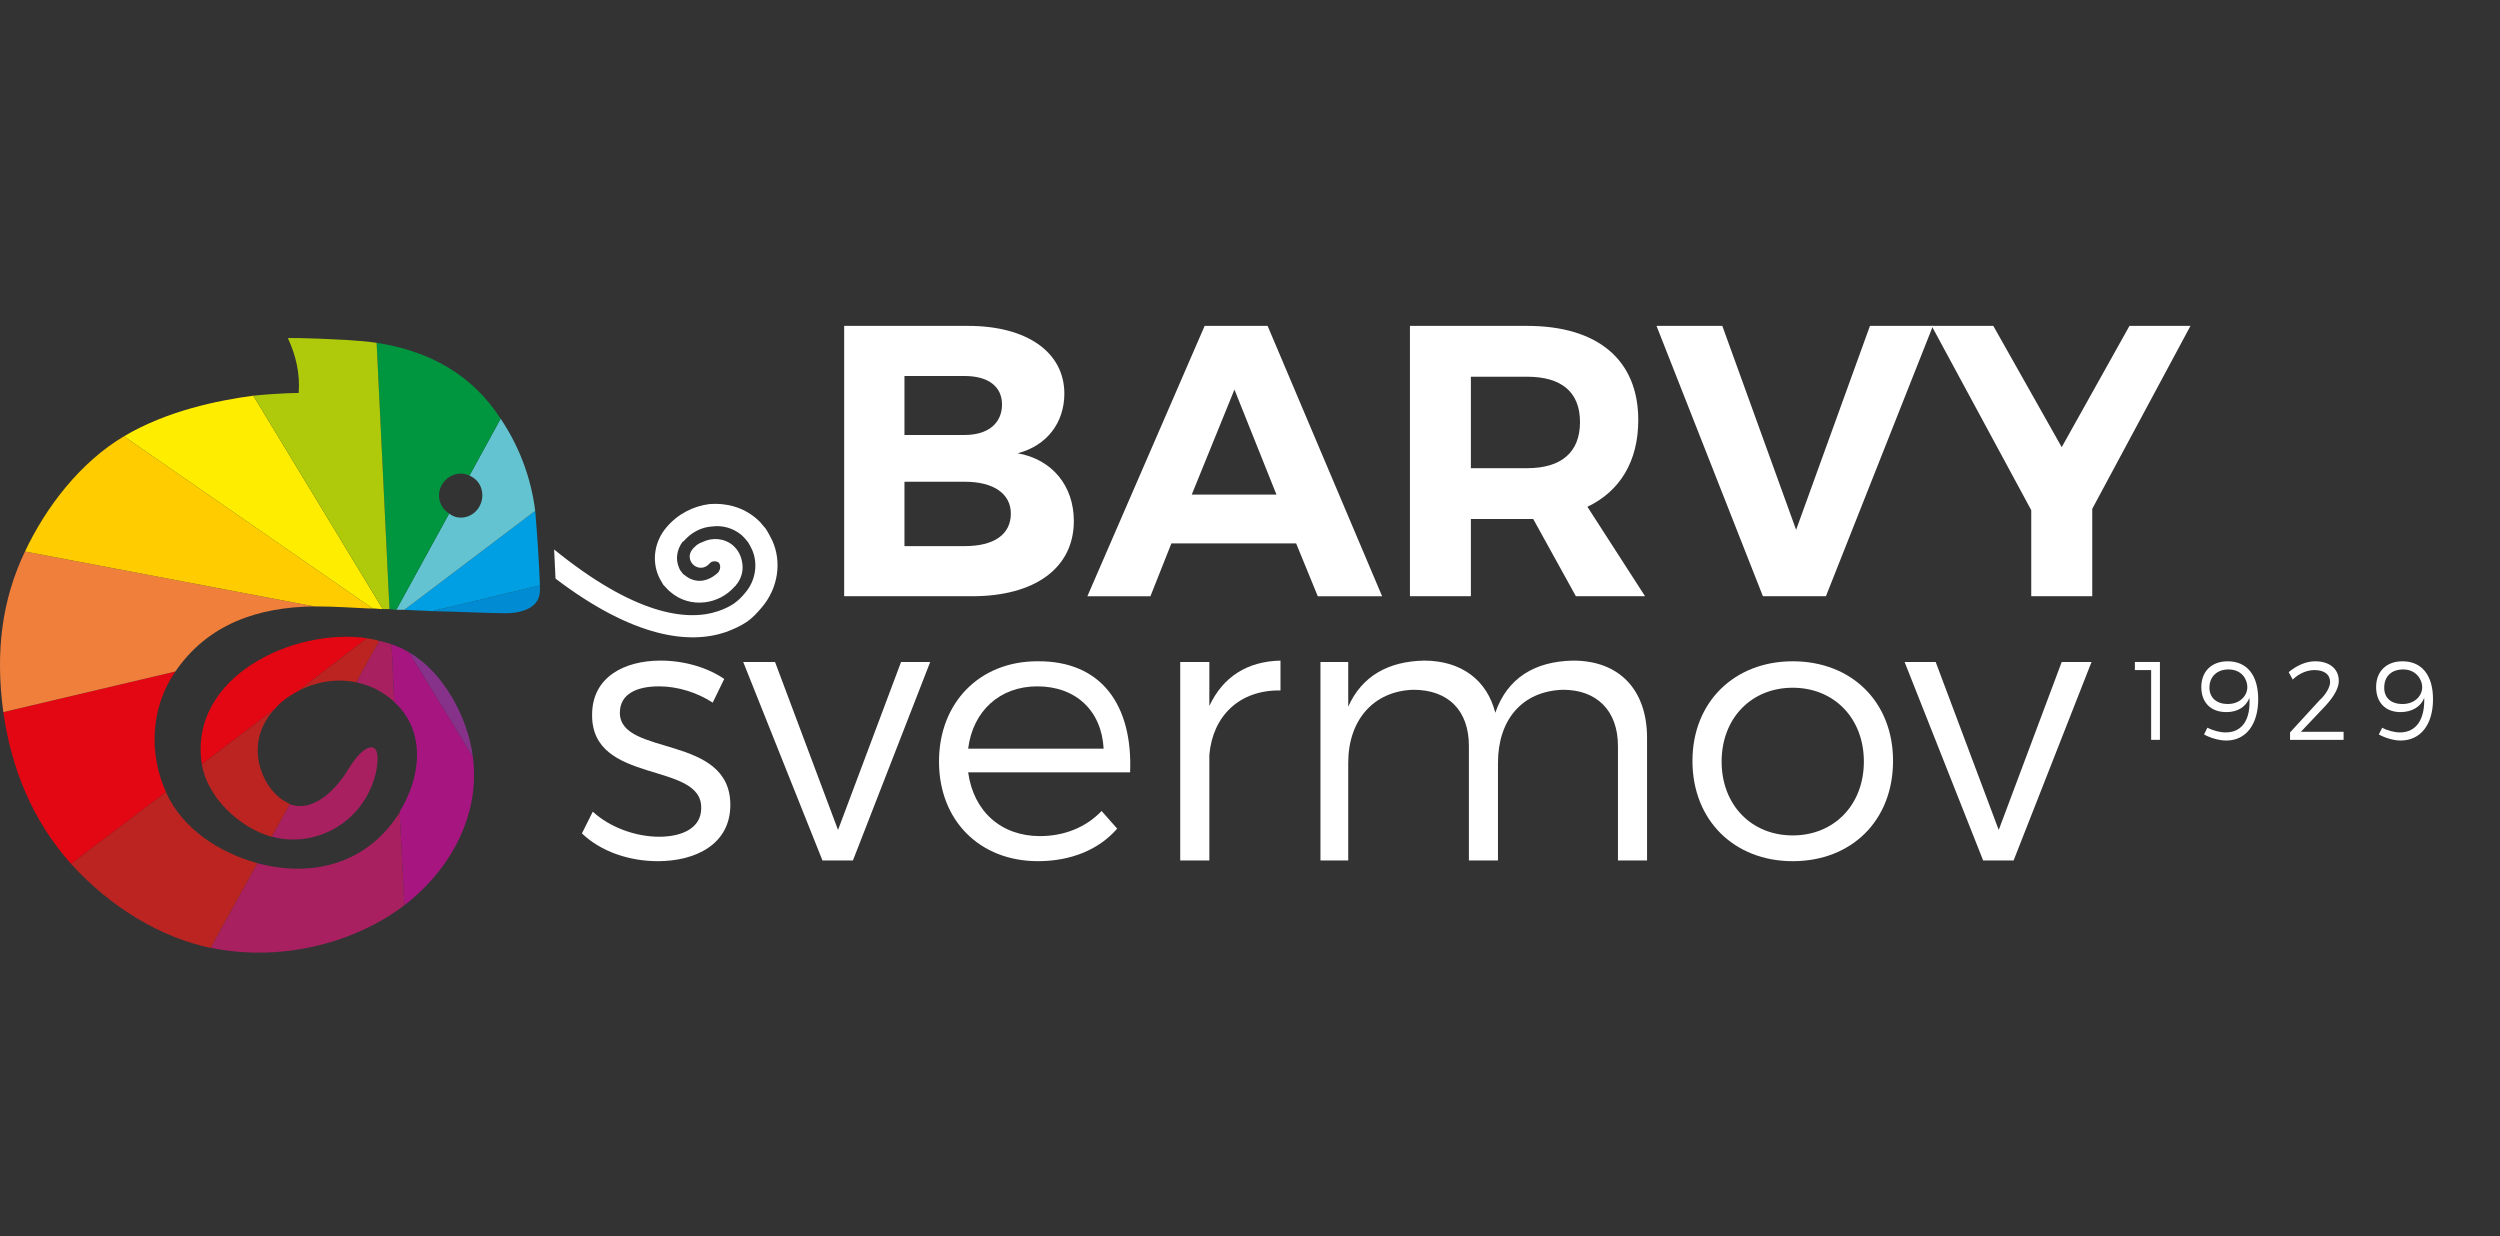 <?xml version="1.0" encoding="utf-8"?>
<!-- Generator: Adobe Illustrator 16.0.0, SVG Export Plug-In . SVG Version: 6.00 Build 0)  -->
<!DOCTYPE svg PUBLIC "-//W3C//DTD SVG 1.1//EN" "http://www.w3.org/Graphics/SVG/1.1/DTD/svg11.dtd">
<svg version="1.1" id="Vrstva_1" xmlns="http://www.w3.org/2000/svg" xmlns:xlink="http://www.w3.org/1999/xlink" x="0px" y="0px"
	 width="286.667px" height="141.73px" viewBox="0 0 286.667 141.73" enable-background="new 0 0 286.667 141.73"
	 xml:space="preserve">
<rect x="0" y="0" width="286.667" height="141.73" fill="#333333" stroke="none"/>
<g>
	<g>
		<path fill="#FFFFFF" d="M103.711,62.621h6.916c3.342,0,5.283-1.323,5.283-3.731c0-2.252-1.941-3.651-5.283-3.651h-6.916V62.621
			L103.711,62.621z M103.711,49.877h6.916c2.64,0,4.271-1.322,4.271-3.496c0-2.097-1.631-3.265-4.271-3.265h-6.916V49.877
			L103.711,49.877z M111.015,37.369c6.759,0,11.031,3.03,11.031,7.769c0,3.342-2.02,5.982-5.361,6.836
			c3.963,0.7,6.449,3.728,6.449,7.772c0,5.359-4.428,8.622-11.654,8.622H96.797V37.369H111.015z"/>
		<path fill="#FFFFFF" d="M141.55,44.672l-4.896,12.041h9.713L141.55,44.672L141.55,44.672z M134.32,62.309l-2.405,6.06h-7.229
			l13.446-30.999h7.221l13.129,30.999h-7.377l-2.481-6.06H134.32z"/>
		<path fill="#FFFFFF" d="M175.112,53.686c3.882,0,6.062-1.79,6.062-5.287c0-3.494-2.18-5.201-6.062-5.201h-6.452v10.488H175.112
			L175.112,53.686z M175.809,59.51h-0.696h-6.452v8.858h-6.988V37.369h13.44c8.079,0,12.742,3.885,12.742,10.797
			c0,4.74-2.097,8.159-5.832,9.947l6.609,10.254H180.7L175.809,59.51z"/>
		<polygon fill="#FFFFFF" points="202.147,68.368 189.947,37.369 197.492,37.369 205.954,60.753 214.421,37.369 221.646,37.369 
			209.373,68.368 		"/>
		<polygon fill="#FFFFFF" points="239.911,68.368 232.916,68.368 232.916,58.499 221.496,37.369 228.567,37.369 236.41,51.275 
			244.179,37.369 251.174,37.369 239.911,58.346 		"/>
	</g>
	<g>
		<path fill="#FFFFFF" d="M83.045,77.852l-1.32,2.715c-1.787-1.165-4.04-1.865-6.14-1.865c-2.563,0-4.507,0.856-4.507,3.031
			c0,5.048,12.667,2.406,12.667,10.566c0,4.504-3.966,6.45-8.314,6.45c-3.265,0-6.525-1.09-8.703-3.187l1.244-2.491
			c1.941,1.788,4.896,2.875,7.613,2.875c2.643,0,4.819-1.004,4.819-3.26c0.154-5.438-12.588-2.645-12.51-10.727
			c0-4.348,3.729-6.21,7.847-6.21C78.459,75.75,81.104,76.529,83.045,77.852z"/>
		<polygon fill="#FFFFFF" points="94.308,98.666 85.221,75.906 88.871,75.906 96.094,95.168 103.322,75.906 106.664,75.906 
			97.803,98.666 		"/>
		<path fill="#FFFFFF" d="M126.551,85.849c-0.232-4.347-3.18-7.147-7.61-7.147c-4.276,0-7.384,2.801-7.926,7.147H126.551
			L126.551,85.849z M129.586,88.564h-18.571c0.622,4.507,3.807,7.31,8.234,7.31c2.797,0,5.286-1.015,7.069-2.879l1.785,2.023
			c-2.094,2.406-5.279,3.73-9.09,3.73c-6.68,0-11.341-4.663-11.341-11.424c0-6.759,4.661-11.497,11.268-11.497
			C126.318,75.75,129.893,80.875,129.586,88.564z"/>
		<path fill="#FFFFFF" d="M138.672,80.954c1.554-3.342,4.353-5.126,8.158-5.204v3.421c-4.734-0.078-7.772,2.955-8.158,7.376v12.119
			h-3.339v-22.76h3.339V80.954z"/>
		<path fill="#FFFFFF" d="M188.862,84.609v14.057h-3.337V85.534c0-4.032-2.414-6.441-6.299-6.441
			c-4.741,0.153-7.458,3.496-7.458,8.383v11.19h-3.334V85.534c0-4.032-2.333-6.441-6.38-6.441c-4.583,0.153-7.457,3.496-7.457,8.383
			v11.19h-3.184v-22.76h3.184v5.128c1.554-3.5,4.581-5.206,8.705-5.284c4.273,0,7.223,2.252,8.157,5.982
			c1.397-4.034,4.58-5.904,8.932-5.982C185.758,75.75,188.862,79.171,188.862,84.609z"/>
		<path fill="#FFFFFF" d="M197.413,87.325c0,4.974,3.415,8.47,8.15,8.47c4.738,0,8.161-3.496,8.161-8.47
			c0-4.971-3.423-8.465-8.161-8.465C200.828,78.86,197.413,82.354,197.413,87.325L197.413,87.325z M217.069,87.248
			c0,6.838-4.746,11.501-11.506,11.501c-6.682,0-11.494-4.663-11.494-11.501c0-6.756,4.813-11.42,11.494-11.42
			C212.323,75.828,217.069,80.492,217.069,87.248z"/>
		<polygon fill="#FFFFFF" points="227.4,98.666 218.393,75.906 221.958,75.906 229.188,95.168 236.41,75.906 239.829,75.906 
			230.894,98.666 		"/>
	</g>
	<g>
		<polygon fill="#FFFFFF" points="246.665,84.835 246.665,76.835 244.799,76.835 244.799,75.906 247.671,75.906 247.671,84.835 		
			"/>
		<path fill="#FFFFFF" d="M257.695,78.781c0-0.856-0.611-2.018-2.173-2.018c-1.245,0-2.174,0.771-2.174,2.097
			c0,1.164,0.856,1.866,2.097,1.866C256.836,80.727,257.695,79.792,257.695,78.781L257.695,78.781z M252.729,84.217l0.383-0.771
			c0.628,0.311,1.397,0.539,2.1,0.539c1.946,0,2.878-1.552,2.718-3.96c-0.387,1.01-1.322,1.629-2.639,1.629
			c-1.781,0-2.874-1.087-2.874-2.872s1.168-2.953,3.028-2.953c2.176,0,3.495,1.551,3.495,4.353c0,2.872-1.397,4.733-3.649,4.733
			C254.434,84.914,253.425,84.609,252.729,84.217z"/>
		<path fill="#FFFFFF" d="M268.183,78.082c0,0.854-0.616,1.867-1.55,2.872l-2.797,2.956h4.896v0.925h-6.139v-0.851l3.344-3.647
			c0.777-0.702,1.245-1.556,1.245-2.102c0-0.934-0.701-1.4-1.79-1.4c-0.86,0-1.79,0.395-2.491,1.09l-0.467-0.853
			c0.939-0.784,2.028-1.244,3.03-1.244C267.105,75.828,268.183,76.685,268.183,78.082z"/>
		<path fill="#FFFFFF" d="M277.746,78.781c0-0.856-0.703-2.018-2.178-2.018c-1.327,0-2.178,0.771-2.178,2.097
			c0,1.164,0.778,1.866,2.101,1.866C276.893,80.727,277.746,79.792,277.746,78.781L277.746,78.781z M272.771,84.217l0.388-0.771
			c0.541,0.311,1.402,0.539,2.021,0.539c1.94,0,2.871-1.552,2.799-3.96c-0.391,1.01-1.4,1.629-2.721,1.629
			c-1.709,0-2.796-1.087-2.796-2.872s1.165-2.953,3.029-2.953c2.172,0,3.495,1.551,3.495,4.353c0,2.872-1.398,4.733-3.729,4.733
			C274.479,84.914,273.47,84.609,272.771,84.217z"/>
	</g>
	<path fill="#FFFFFF" d="M87.317,60.055c0.155,0.154,0.313,0.39,0.467,0.544c0.308,0.466,0.545,0.934,0.777,1.4
		c1.088,2.407,0.698,5.437-1.244,7.689V60.055L87.317,60.055z M63.7,66.348c9.011,6.84,15.38,7.536,19.5,6.139
		c0.854-0.313,1.711-0.697,2.409-1.167c0.697-0.466,1.242-1.087,1.708-1.631v-9.634c-0.155-0.233-0.387-0.39-0.62-0.621l0,0
		c-1.556-1.32-3.497-1.787-5.361-1.633c-1.789,0.233-3.573,1.089-4.896,2.644c-1.398,1.629-1.706,3.806-0.932,5.594
		c0.155,0.388,0.389,0.698,0.544,1.008c0.31,0.312,0.544,0.622,0.854,0.855c1.088,0.933,2.484,1.322,3.886,1.165
		c1.32-0.154,2.563-0.776,3.497-1.863c0.078,0,0.078,0,0.078-0.078c0.544-0.621,0.854-1.477,0.774-2.33
		c-0.078-0.855-0.389-1.632-1.088-2.254c-1.009-0.854-2.407-0.932-3.495-0.39c-0.232,0.079-0.39,0.157-0.621,0.31
		c-0.158,0.16-0.391,0.315-0.547,0.544c-0.464,0.545-0.39,1.326,0.156,1.791c0.544,0.465,1.323,0.388,1.789-0.156l0,0l0,0
		c0.078-0.078,0.078-0.078,0.155-0.153c0.077,0,0.077-0.08,0.155-0.08c0.231-0.075,0.542-0.075,0.698,0.08h0.078
		c0.08,0.153,0.159,0.31,0.159,0.464c0,0.155,0,0.39-0.159,0.544v0.076c-0.545,0.547-1.244,0.935-1.942,1.014
		c-0.701,0.075-1.4-0.157-1.941-0.622c-0.158-0.079-0.312-0.233-0.39-0.392c-0.155-0.154-0.233-0.31-0.313-0.543
		c-0.385-0.934-0.232-2.022,0.468-2.954h0.076c0.857-1.009,2.023-1.629,3.266-1.707c1.166-0.158,2.407,0.155,3.417,1.007l0,0l0,0
		l0,0c0.236,0.236,0.468,0.468,0.702,0.778c0.154,0.233,0.313,0.545,0.464,0.854c0.701,1.556,0.468,3.579-0.853,5.052
		c-0.313,0.39-0.701,0.777-1.244,1.167c-0.466,0.31-1.088,0.618-1.788,0.852c-3.651,1.243-9.712,0.313-18.802-7.071L63.7,66.348z"/>
	<path fill-rule="evenodd" clip-rule="evenodd" fill="#008BD2" d="M49.56,70.076c3.338,0.078,6.601,0.235,8.079,0.235
		c0,0,4.351,0.312,4.273-2.721c0-0.155,0-0.308,0-0.465l0,0L49.56,70.076z"/>
	<path fill-rule="evenodd" clip-rule="evenodd" fill="#009FE3" d="M46.372,69.924c1.088,0.075,2.098,0.075,3.188,0.152l12.352-2.95
		c-0.078-2.252-0.311-5.983-0.543-8.547L46.372,69.924z"/>
	<path fill-rule="evenodd" clip-rule="evenodd" fill="#63C3D1" d="M45.441,69.924h0.931l14.997-11.345l0,0
		c-0.466-3.806-1.865-7.459-3.964-10.567l0,0l-3.573,6.525c0.932,0.391,1.475,1.246,1.475,2.251c0,1.401-1.087,2.567-2.485,2.567
		c-0.468,0-0.931-0.155-1.321-0.466L45.441,69.924z"/>
	<path fill-rule="evenodd" clip-rule="evenodd" fill="#009640" d="M44.664,69.843l0.778,0.081l6.06-11.034
		c-0.699-0.467-1.166-1.165-1.166-2.101c0-1.316,1.166-2.483,2.487-2.483c0.39,0,0.698,0.079,1.01,0.231l3.573-6.525
		c-3.263-5.05-8.16-7.77-14.219-8.702L44.664,69.843z"/>
	<path fill-rule="evenodd" clip-rule="evenodd" fill="#A82060" d="M31.224,95.946c5.205,1.401,10.874-1.939,11.963-7.763
		c0.623-3.574-1.397-3.037-3.182-0.079c-1.633,2.716-4.197,5.046-6.764,4.115l0,0l-2.095,3.727H31.224z"/>
	<path fill-rule="evenodd" clip-rule="evenodd" fill="#BC2422" d="M23.142,87.635c0.622,3.805,4.351,7.308,8.004,8.312l2.095-3.727
		c-0.077-0.076-0.154-0.076-0.231-0.159c-2.641-1.161-4.894-5.904-2.331-9.706c0.234-0.395,0.545-0.774,0.855-1.089l0,0
		L23.142,87.635L23.142,87.635z"/>
	<path fill-rule="evenodd" clip-rule="evenodd" fill="#E30613" d="M42.097,73.188c-8.31-1.246-20.509,4.347-18.955,14.447
		l8.391-6.369c0.702-0.85,1.631-1.474,2.643-2.02L42.097,73.188z"/>
	<path fill-rule="evenodd" clip-rule="evenodd" fill="#BC2422" d="M43.499,73.498c-0.468-0.155-0.932-0.232-1.402-0.311l0,0
		l-7.921,6.059l0,0c2.02-1.088,4.43-1.472,6.681-1.011L43.499,73.498z"/>
	<path fill-rule="evenodd" clip-rule="evenodd" fill="#A82060" d="M44.897,73.884c-0.466-0.149-0.931-0.311-1.398-0.386l0,0
		l-2.642,4.737l0,0c0.697,0.155,1.399,0.387,2.097,0.701c0.855,0.465,1.631,0.927,2.253,1.556L44.897,73.884z"/>
	<path fill-rule="evenodd" clip-rule="evenodd" fill="#86328A" d="M54.22,86.78c-0.543-4.426-3.341-9.708-7.302-11.959l0,0
		L54.22,86.78L54.22,86.78z"/>
	<path fill-rule="evenodd" clip-rule="evenodd" fill="#A71680" d="M46.372,103.799c5.519-4.271,8.702-10.57,7.848-17.019
		l-7.302-11.959c-0.624-0.392-1.324-0.703-2.021-0.938l0,0l0.31,6.608l0,0c3.731,3.418,3.032,8.694,0.619,12.579v0.079
		L46.372,103.799L46.372,103.799z"/>
	<path fill-rule="evenodd" clip-rule="evenodd" fill="#A82060" d="M24.23,108.689c7.46,1.553,16.007-0.231,22.142-4.891
		L45.826,93.15c-3.649,5.831-9.863,7.538-16.313,5.831l0,0l-5.361,9.708H24.23z"/>
	<path fill-rule="evenodd" clip-rule="evenodd" fill="#BC2422" d="M8.146,99.058c4.508,4.975,10.335,8.469,16.006,9.632l5.361-9.708
		c-4.429-1.243-8.624-3.963-10.487-8.161l0,0L8.146,99.058L8.146,99.058z"/>
	<path fill-rule="evenodd" clip-rule="evenodd" fill="#E30613" d="M0.38,81.653c0.931,6.53,3.341,12.433,7.767,17.404l10.88-8.237
		c-2.02-4.507-1.71-9.786,1.086-13.824l0,0L0.38,81.653L0.38,81.653z"/>
	<path fill-rule="evenodd" clip-rule="evenodd" fill="#F07F3C" d="M2.865,63.24c-2.642,5.516-3.42,11.498-2.485,18.413l19.732-4.657
		c3.729-5.444,9.478-7.387,15.927-7.462l0,0L2.865,63.24L2.865,63.24z"/>
	<path fill-rule="evenodd" clip-rule="evenodd" fill="#FFCC00" d="M14.209,50.032C9.236,52.986,5.273,58.114,2.865,63.24
		l33.175,6.294c2.332,0,4.429,0.154,6.138,0.233c0.156,0,0.39,0,0.542,0l0,0L14.209,50.032L14.209,50.032z"/>
	<path fill-rule="evenodd" clip-rule="evenodd" fill="#FFED00" d="M29.047,45.371c-4.037,0.543-9.867,1.71-14.838,4.662
		L42.72,69.768c0.39,0,0.779,0.075,1.167,0.075l0,0L29.047,45.371L29.047,45.371z"/>
	<path fill-rule="evenodd" clip-rule="evenodd" fill="#AFCA0B" d="M33.009,38.768c0.934,2.02,1.402,4.041,1.242,6.292
		c0,0-2.097,0-5.205,0.311l14.84,24.472h0.776l0,0L43.187,39.31l0,0c-1.009-0.156-2.098-0.232-3.182-0.31
		C34.412,38.689,33.009,38.768,33.009,38.768z"/>
</g>
</svg>

